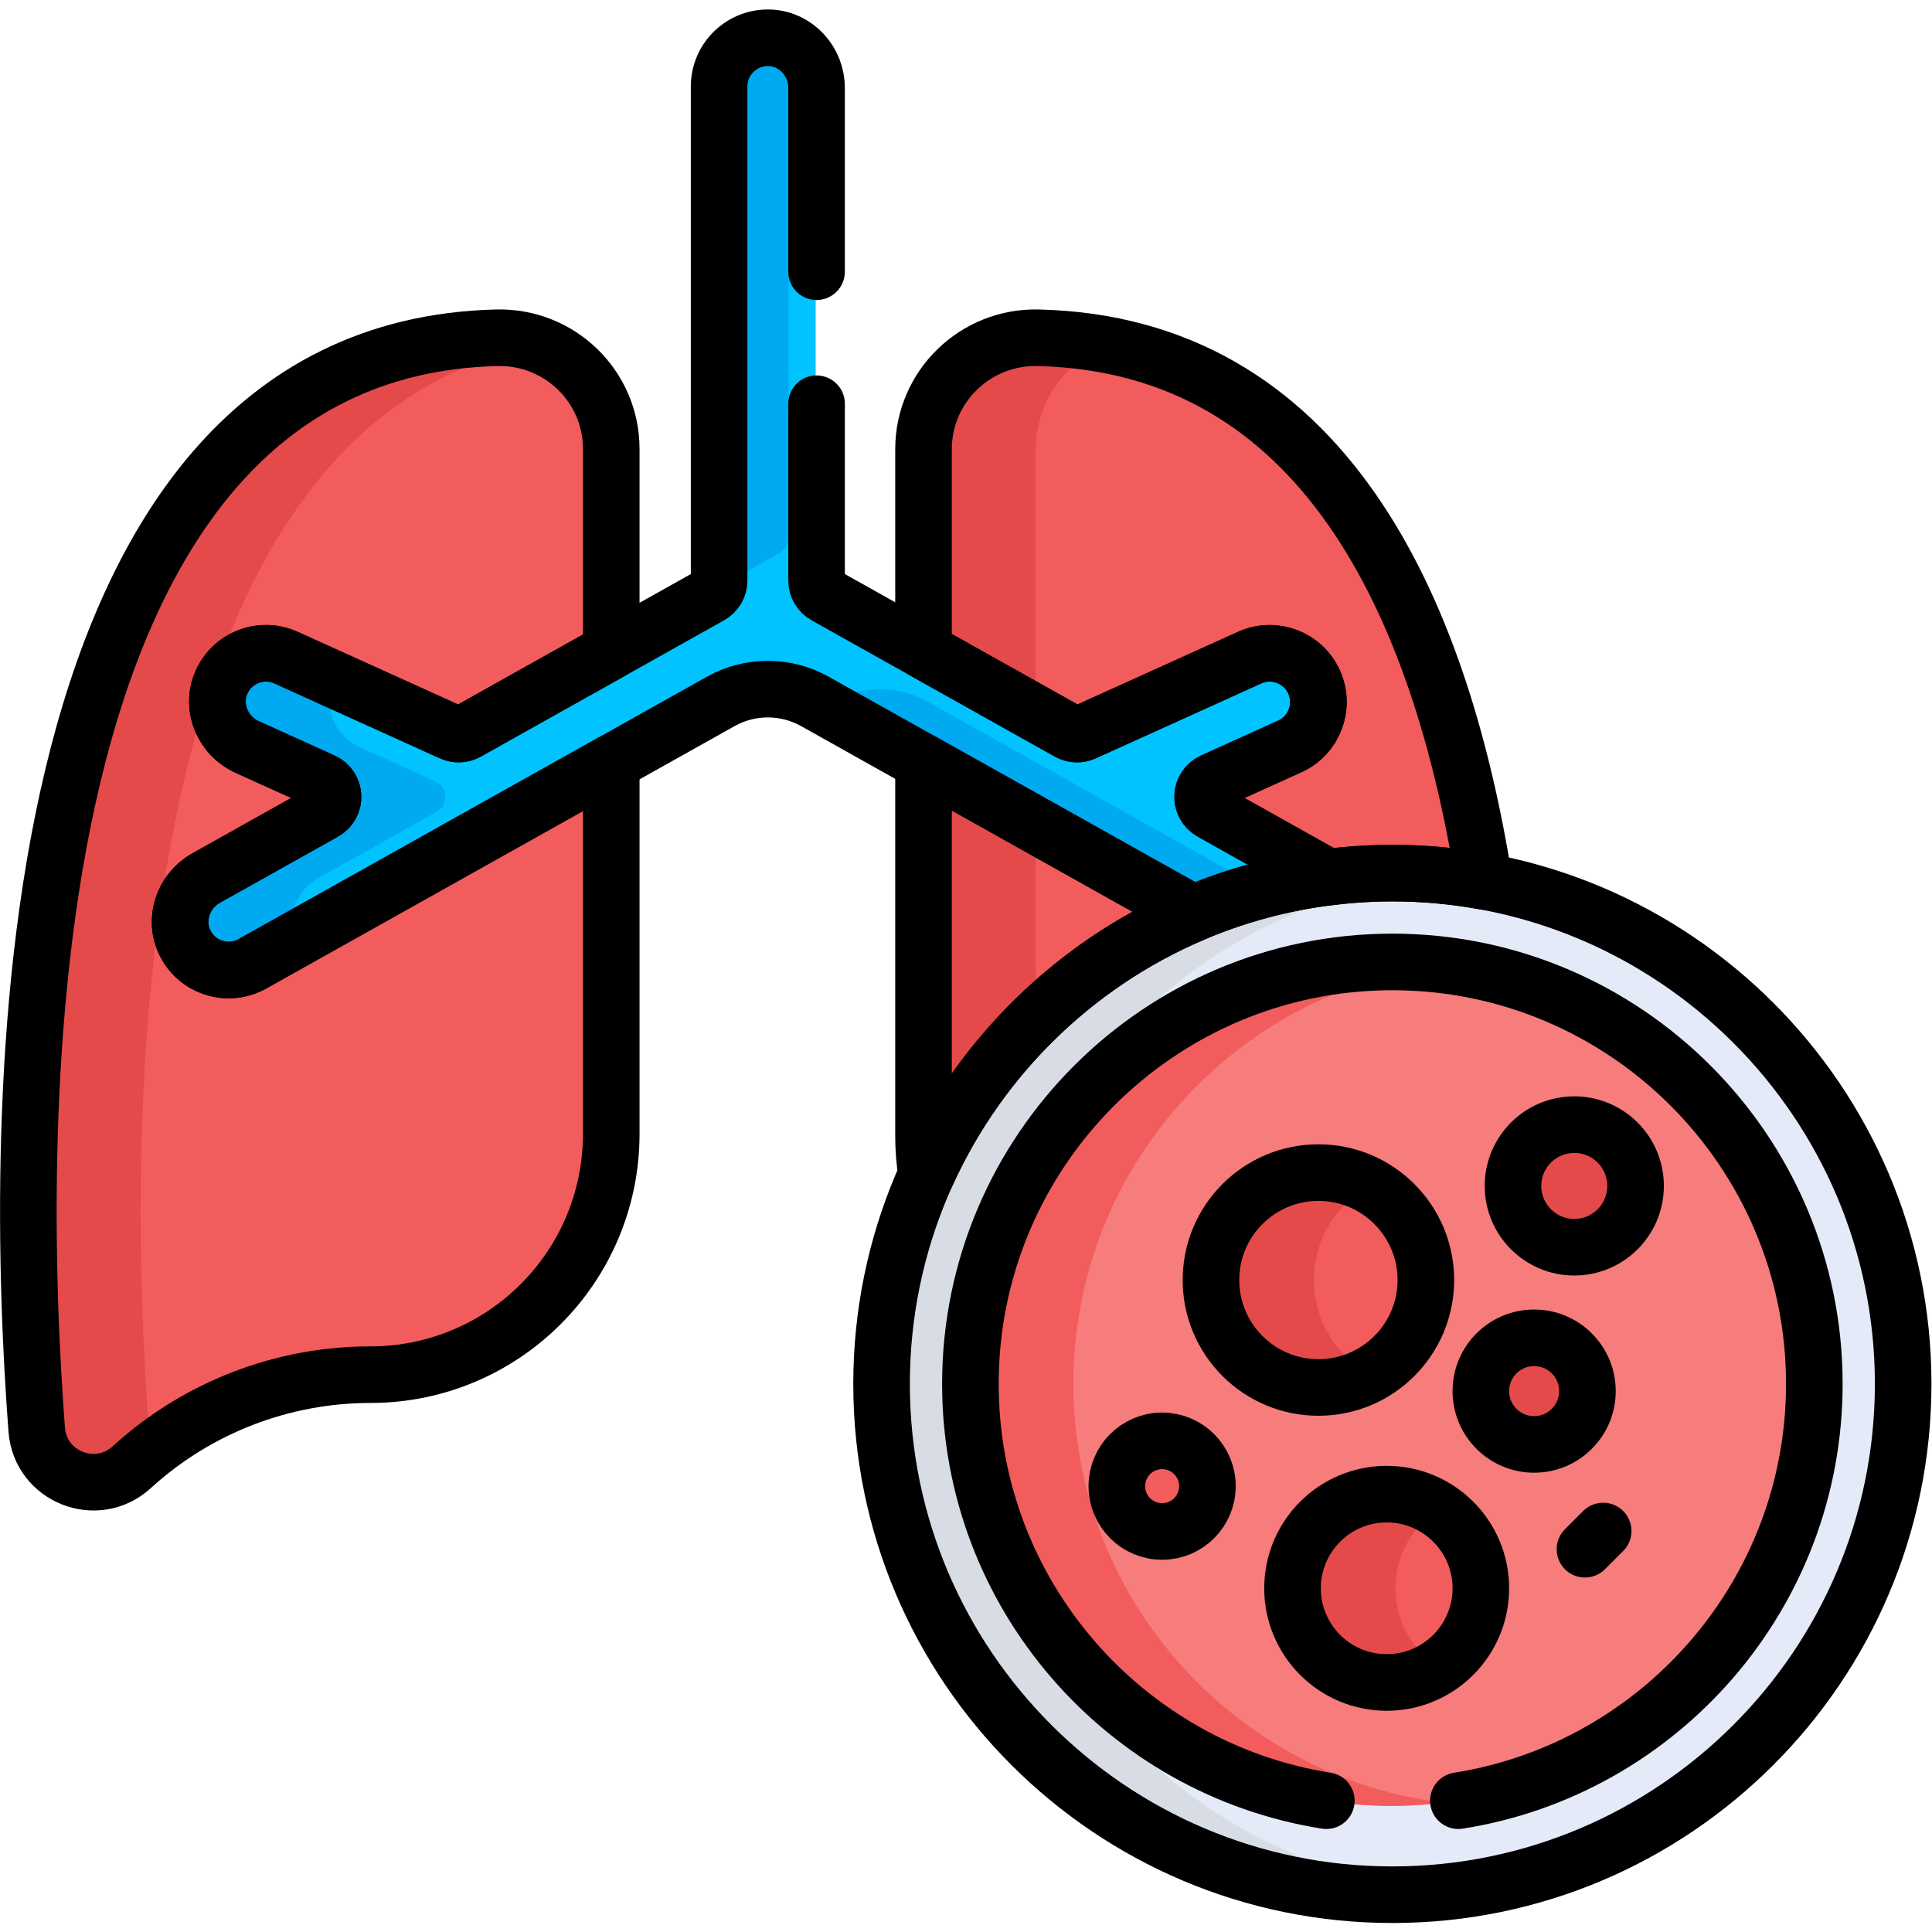 <?xml version="1.0" encoding="UTF-8" standalone="no"?>
<!-- Created with Inkscape (http://www.inkscape.org/) -->

<svg
   version="1.1"
   id="svg5538"
   width="682.667"
   height="682.667"
   viewBox="0 0 682.667 682.667"
   xmlns="http://www.w3.org/2000/svg"
   xmlns:svg="http://www.w3.org/2000/svg">
  <defs
     id="defs5542">
    <clipPath
       clipPathUnits="userSpaceOnUse"
       id="clipPath5552">
      <path
         d="M 0,512 H 512 V 0 H 0 Z"
         id="path5550" />
    </clipPath>
  </defs>
  <g
     id="g5544"
     transform="matrix(1.333,0,0,-1.333,0,682.667)">
    <g
       id="g5546">
      <g
         id="g5548"
         clip-path="url(#clipPath5552)">
        <g
           id="g5554"
           transform="translate(274.987,422.597)">
          <path
             d="m 0,0 c -16.658,0.409 -30.42,-12.898 -30.42,-29.562 v -53.358 -29.608 -99.15 c 0,-3.436 0.278,-6.807 0.8,-10.097 l 147.822,77.669 C 106.453,-70.69 75.296,-1.849 0,0"
             style="fill:#f25c5c;fill-opacity:1;fill-rule:nonzero;stroke:none"
             id="path5556" />
        </g>
        <g
           id="g5558"
           transform="translate(274.567,310.068)">
          <path
             d="m 0,0 v 29.608 53.359 c 0,12.64 7.923,23.344 19.019,27.599 -5.881,1.127 -12.071,1.802 -18.599,1.962 C -16.238,112.938 -30,99.63 -30,82.967 V 29.608 0 -99.149 c 0,-3.437 0.278,-6.808 0.8,-10.098 L 0,-93.905 Z"
             style="fill:#e54a4a;fill-opacity:1;fill-rule:nonzero;stroke:none"
             id="path5560" />
        </g>
        <g
           id="g5562"
           transform="translate(131.466,422.597)">
          <path
             d="m 0,0 c -131.172,-3.221 -127.978,-210.386 -121.967,-289.445 0.95,-12.509 15.904,-18.42 25.168,-9.961 17.295,15.79 39.867,24.545 63.287,24.545 35.257,0 63.838,28.582 63.838,63.839 V -29.47 C 30.326,-12.858 16.606,0.408 0,0"
             style="fill:#f25c5c;fill-opacity:1;fill-rule:nonzero;stroke:none"
             id="path5564" />
        </g>
        <g
           id="g5566"
           transform="translate(39.499,133.151)">
          <path
             d="m 0,0 c -5.712,75.122 -8.874,265.899 103.358,287.479 -3.526,1.357 -7.373,2.065 -11.391,1.966 C -39.205,286.225 -36.011,79.06 -30,0 c 0.95,-12.509 15.903,-18.42 25.168,-9.961 1.945,1.776 3.968,3.45 6.041,5.047 C 0.562,-3.423 0.135,-1.781 0,0"
             style="fill:#e54a4a;fill-opacity:1;fill-rule:nonzero;stroke:none"
             id="path5568" />
        </g>
        <g
           id="g5570"
           transform="translate(351.775,279.613)">
          <path
             d="m 0,0 c -8.043,4.506 -22.106,12.386 -30.899,17.312 -3.251,1.822 -3.043,6.564 0.352,8.101 l 20.424,9.244 c 6.498,2.942 9.381,10.594 6.44,17.092 -2.942,6.497 -10.593,9.382 -17.092,6.44 L -64.642,38.334 c -1.314,-0.596 -2.835,-0.53 -4.093,0.175 l -64.503,36.137 c -1.435,0.804 -2.324,2.32 -2.324,3.964 v 130.612 c 0,6.954 -5.343,12.937 -12.29,13.265 -7.417,0.349 -13.54,-5.561 -13.54,-12.901 V 78.61 c 0,-1.644 -0.888,-3.16 -2.323,-3.964 L -228.217,38.51 c -1.26,-0.706 -2.779,-0.772 -4.095,-0.176 l -43.866,19.855 c -6.688,3.031 -14.596,-0.114 -17.337,-7.015 -2.565,-6.464 0.682,-13.799 7.018,-16.667 l 20.092,-9.094 c 3.394,-1.537 3.597,-6.282 0.346,-8.104 l -31.34,-17.559 c -6.072,-3.4 -8.678,-10.995 -5.561,-17.217 3.326,-6.637 11.473,-9.08 17.867,-5.495 l 124.143,69.55 c 7.749,4.341 17.198,4.341 24.947,0 L -35.67,-9.623 C -24.467,-4.867 -12.496,-1.579 0,0"
             style="fill:#00c3ff;fill-opacity:1;fill-rule:nonzero;stroke:none"
             id="path5572" />
        </g>
        <g
           id="g5574"
           transform="translate(206.726,365.593)">
          <path
             d="M 0,0 C 1.435,0.804 2.323,2.319 2.323,3.964 V 134.94 c 0,0.061 0.008,0.12 0.009,0.18 -1.553,0.802 -3.283,1.3 -5.134,1.388 -7.417,0.348 -13.54,-5.562 -13.54,-12.902 V -7.369 c 0,-0.735 -0.186,-1.441 -0.511,-2.072 z"
             style="fill:#00aaf0;fill-opacity:1;fill-rule:nonzero;stroke:none"
             id="path5576" />
        </g>
        <g
           id="g5578"
           transform="translate(245.772,326.201)">
          <path
             d="m 0,0 c -7.749,4.341 -17.198,4.341 -24.947,0 l -2.527,-1.416 97.807,-54.795 c 6.017,2.555 12.261,4.67 18.684,6.34 z"
             style="fill:#00aaf0;fill-opacity:1;fill-rule:nonzero;stroke:none"
             id="path5580" />
        </g>
        <g
           id="g5582"
           transform="translate(84.376,279.363)">
          <path
             d="m 0,0 31.341,17.559 c 3.251,1.822 3.048,6.567 -0.347,8.104 L 10.902,34.757 C 4.566,37.625 1.319,44.96 3.885,51.424 c 0.145,0.367 0.313,0.718 0.487,1.062 l -13.15,5.953 c -6.689,3.031 -14.597,-0.114 -17.337,-7.015 -2.566,-6.464 0.681,-13.799 7.017,-16.667 L 0.994,25.663 C 4.389,24.126 4.592,19.381 1.341,17.559 L -30,0 c -6.071,-3.4 -8.678,-10.995 -5.561,-17.217 3.327,-6.637 11.473,-9.08 17.868,-5.495 l 11.674,6.54 C -8.372,-10.167 -5.735,-3.213 0,0"
             style="fill:#00aaf0;fill-opacity:1;fill-rule:nonzero;stroke:none"
             id="path5584" />
        </g>
        <g
           id="g5586"
           transform="translate(368.848,9.885)">
          <path
             d="m 0,0 c -74.66,0 -135.4,60.741 -135.4,135.401 0,74.661 60.74,135.401 135.4,135.401 74.659,0 135.4,-60.74 135.4,-135.401 C 135.4,60.741 74.659,0 0,0"
             style="fill:#e4eaf8;fill-opacity:1;fill-rule:nonzero;stroke:none"
             id="path5588" />
        </g>
        <g
           id="g5590"
           transform="translate(260.447,145.286)">
          <path
             d="m 0,0 c 0,70.104 53.555,127.932 121.9,134.729 -4.441,0.441 -8.944,0.671 -13.5,0.671 C 33.74,135.4 -27,74.66 -27,0 c 0,-74.661 60.74,-135.401 135.4,-135.401 4.556,0 9.059,0.23 13.5,0.672 C 53.555,-127.933 0,-70.104 0,0"
             style="fill:#d8dce5;fill-opacity:1;fill-rule:nonzero;stroke:none"
             id="path5592" />
        </g>
        <g
           id="g5594"
           transform="translate(368.848,257.141)">
          <path
             d="m 0,0 c -61.677,0 -111.854,-50.178 -111.854,-111.854 0,-61.678 50.177,-111.855 111.854,-111.855 61.676,0 111.854,50.177 111.854,111.855 C 111.854,-50.178 61.676,0 0,0"
             style="fill:#f77c7c;fill-opacity:1;fill-rule:nonzero;stroke:none"
             id="path5596" />
        </g>
        <g
           id="g5598"
           transform="translate(284.517,145.286)">
          <path
             d="m 0,0 c 0,57.018 42.885,104.203 98.092,111.007 -4.511,0.556 -9.103,0.847 -13.762,0.847 C 22.653,111.854 -27.524,61.677 -27.524,0 c 0,-61.678 50.177,-111.854 111.854,-111.854 4.659,0 9.251,0.291 13.762,0.846 C 42.885,-104.203 0,-57.019 0,0"
             style="fill:#f25c5c;fill-opacity:1;fill-rule:nonzero;stroke:none"
             id="path5600" />
        </g>
        <g
           id="g5602"
           transform="translate(392.3,91.105)">
          <path
             d="m 0,0 c 0,-13.785 -11.174,-24.959 -24.958,-24.959 -13.785,0 -24.959,11.174 -24.959,24.959 0,13.784 11.174,24.958 24.959,24.958 C -11.174,24.958 0,13.784 0,0"
             style="fill:#f25c5c;fill-opacity:1;fill-rule:nonzero;stroke:none"
             id="path5604" />
        </g>
        <g
           id="g5606"
           transform="translate(369.907,91.105)">
          <path
             d="m 0,0 c 0,8.696 4.451,16.351 11.196,20.819 -3.945,2.614 -8.675,4.139 -13.761,4.139 -13.786,0 -24.959,-11.174 -24.959,-24.958 0,-13.785 11.173,-24.959 24.959,-24.959 5.086,0 9.816,1.525 13.761,4.139 C 4.451,-16.352 0,-8.697 0,0"
             style="fill:#e54a4a;fill-opacity:1;fill-rule:nonzero;stroke:none"
             id="path5608" />
        </g>
        <g
           id="g5610"
           transform="translate(420.556,143.376)">
          <path
             d="m 0,0 c 0,-7.803 -6.325,-14.128 -14.128,-14.128 -7.803,0 -14.128,6.325 -14.128,14.128 0,7.803 6.325,14.128 14.128,14.128 C -6.325,14.128 0,7.803 0,0"
             style="fill:#f25c5c;fill-opacity:1;fill-rule:nonzero;stroke:none"
             id="path5612" />
        </g>
        <g
           id="g5614"
           transform="translate(414.473,143.376)">
          <path
             d="m 0,0 c 0,3.303 1.143,6.334 3.041,8.739 -2.587,3.278 -6.586,5.389 -11.086,5.389 -7.803,0 -14.128,-6.325 -14.128,-14.128 0,-7.803 6.325,-14.128 14.128,-14.128 4.5,0 8.499,2.111 11.086,5.389 C 1.143,-6.334 0,-3.303 0,0"
             style="fill:#e54a4a;fill-opacity:1;fill-rule:nonzero;stroke:none"
             id="path5616" />
        </g>
        <g
           id="g5618"
           transform="translate(377.723,172.821)">
          <path
             d="m 0,0 c 0,-15.728 -12.75,-28.478 -28.478,-28.478 -15.727,0 -28.477,12.75 -28.477,28.478 0,15.728 12.75,28.478 28.477,28.478 C -12.75,28.478 0,15.728 0,0"
             style="fill:#f25c5c;fill-opacity:1;fill-rule:nonzero;stroke:none"
             id="path5620" />
        </g>
        <g
           id="g5622"
           transform="translate(348.292,172.821)">
          <path
             d="m 0,0 c 0,10.735 5.942,20.08 14.716,24.933 -4.08,2.256 -8.771,3.545 -13.763,3.545 -15.727,0 -28.477,-12.75 -28.477,-28.478 0,-15.728 12.75,-28.478 28.477,-28.478 4.992,0 9.683,1.29 13.763,3.546 C 5.942,-20.079 0,-10.735 0,0"
             style="fill:#e54a4a;fill-opacity:1;fill-rule:nonzero;stroke:none"
             id="path5624" />
        </g>
        <g
           id="g5626"
           transform="translate(319.826,118.182)">
          <path
             d="m 0,0 c 0,-6.632 -5.377,-12.008 -12.009,-12.008 -6.632,0 -12.009,5.376 -12.009,12.008 0,6.632 5.377,12.009 12.009,12.009 C -5.377,12.009 0,6.632 0,0"
             style="fill:#f25c5c;fill-opacity:1;fill-rule:nonzero;stroke:none"
             id="path5628" />
        </g>
        <g
           id="g5630"
           transform="translate(433.317,197.768)">
          <path
             d="m 0,0 c 0,-8.974 -7.274,-16.247 -16.247,-16.247 -8.973,0 -16.246,7.273 -16.246,16.247 0,8.973 7.273,16.246 16.246,16.246 C -7.274,16.246 0,8.973 0,0"
             style="fill:#f25c5c;fill-opacity:1;fill-rule:nonzero;stroke:none"
             id="path5632" />
        </g>
        <g
           id="g5634"
           transform="translate(428.349,197.768)">
          <path
             d="m 0,0 c 0,3.164 0.919,6.108 2.484,8.605 -2.872,4.583 -7.954,7.641 -13.762,7.641 -8.973,0 -16.246,-7.273 -16.246,-16.246 0,-8.974 7.273,-16.247 16.246,-16.247 5.808,0 10.89,3.058 13.762,7.641 C 0.919,-6.108 0,-3.165 0,0"
             style="fill:#e54a4a;fill-opacity:1;fill-rule:nonzero;stroke:none"
             id="path5636" />
        </g>
        <g
           id="g5638"
           transform="translate(369.084,9.885)">
          <path
             d="m 0,0 c -74.66,0 -135.4,60.741 -135.4,135.401 0,74.661 60.74,135.401 135.4,135.401 74.66,0 135.4,-60.74 135.4,-135.401 C 135.4,60.741 74.66,0 0,0 Z"
             style="fill:none;stroke:#000000;stroke-width:15;stroke-linecap:round;stroke-linejoin:round;stroke-miterlimit:10;stroke-dasharray:none;stroke-opacity:1"
             id="path5640" />
        </g>
        <g
           id="g5642"
           transform="translate(392.537,91.105)">
          <path
             d="m 0,0 c 0,-13.785 -11.175,-24.959 -24.959,-24.959 -13.784,0 -24.959,11.174 -24.959,24.959 0,13.784 11.175,24.958 24.959,24.958 C -11.175,24.958 0,13.784 0,0 Z"
             style="fill:none;stroke:#000000;stroke-width:15;stroke-linecap:round;stroke-linejoin:round;stroke-miterlimit:10;stroke-dasharray:none;stroke-opacity:1"
             id="path5644" />
        </g>
        <g
           id="g5646"
           transform="translate(420.792,143.376)">
          <path
             d="m 0,0 c 0,-7.803 -6.325,-14.128 -14.128,-14.128 -7.802,0 -14.127,6.325 -14.127,14.128 0,7.803 6.325,14.128 14.127,14.128 C -6.325,14.128 0,7.803 0,0 Z"
             style="fill:none;stroke:#000000;stroke-width:15;stroke-linecap:round;stroke-linejoin:round;stroke-miterlimit:10;stroke-dasharray:none;stroke-opacity:1"
             id="path5648" />
        </g>
        <g
           id="g5650"
           transform="translate(377.96,172.821)">
          <path
             d="m 0,0 c 0,-15.728 -12.75,-28.478 -28.478,-28.478 -15.728,0 -28.478,12.75 -28.478,28.478 0,15.728 12.75,28.478 28.478,28.478 C -12.75,28.478 0,15.728 0,0 Z"
             style="fill:none;stroke:#000000;stroke-width:15;stroke-linecap:round;stroke-linejoin:round;stroke-miterlimit:10;stroke-dasharray:none;stroke-opacity:1"
             id="path5652" />
        </g>
        <g
           id="g5654"
           transform="translate(320.062,118.182)">
          <path
             d="m 0,0 c 0,-6.632 -5.376,-12.008 -12.009,-12.008 -6.632,0 -12.008,5.376 -12.008,12.008 0,6.632 5.376,12.009 12.008,12.009 C -5.376,12.009 0,6.632 0,0 Z"
             style="fill:none;stroke:#000000;stroke-width:15;stroke-linecap:round;stroke-linejoin:round;stroke-miterlimit:10;stroke-dasharray:none;stroke-opacity:1"
             id="path5656" />
        </g>
        <g
           id="g5658"
           transform="translate(433.554,197.768)">
          <path
             d="m 0,0 c 0,-8.974 -7.273,-16.247 -16.246,-16.247 -8.973,0 -16.247,7.273 -16.247,16.247 0,8.973 7.274,16.246 16.247,16.246 C -7.273,16.246 0,8.973 0,0 Z"
             style="fill:none;stroke:#000000;stroke-width:15;stroke-linecap:round;stroke-linejoin:round;stroke-miterlimit:10;stroke-dasharray:none;stroke-opacity:1"
             id="path5660" />
        </g>
        <g
           id="g5662"
           transform="translate(420.133,101.464)">
          <path
             d="M 0,0 4.827,4.827"
             style="fill:none;stroke:#000000;stroke-width:15;stroke-linecap:round;stroke-linejoin:round;stroke-miterlimit:10;stroke-dasharray:none;stroke-opacity:1"
             id="path5664" />
        </g>
        <g
           id="g5666"
           transform="translate(316.342,269.99)">
          <path
             d="m 0,0 v 0 l -30.882,17.302 -1.019,0.571 -39.637,22.205 v -99.149 c 0,-3.437 0.278,-6.808 0.8,-10.098 14.007,31.02 39.379,55.835 70.764,69.154 z"
             style="fill:none;stroke:#000000;stroke-width:15;stroke-linecap:round;stroke-linejoin:round;stroke-miterlimit:10;stroke-dasharray:none;stroke-opacity:1"
             id="path5668" />
        </g>
        <g
           id="g5670"
           transform="translate(331.64,291.027)">
          <path
             d="M 0,0 5.114,-2.865 C 5.178,-2.9 5.24,-2.936 5.304,-2.972 L 17.4,-9.748 c 1.055,-0.592 2.057,-1.152 2.973,-1.666 l 0.052,-0.029 c 5.578,0.707 11.253,1.102 17.019,1.102 8.309,0 16.444,-0.757 24.343,-2.196 -11.75,73.416 -42.907,142.258 -118.203,144.106 -16.657,0.41 -30.42,-12.898 -30.42,-29.561 V 48.649 l 38.473,-21.554 c 1.259,-0.705 2.779,-0.771 4.094,-0.175 l 43.867,19.855 c 6.498,2.942 14.149,0.057 17.091,-6.44 2.942,-6.498 0.058,-14.15 -6.44,-17.092 L -10.175,13.999 C -13.57,12.462 -13.778,7.72 -10.526,5.897 -7.492,4.198 -3.826,2.144 0,0 Z"
             style="fill:none;stroke:#000000;stroke-width:15;stroke-linecap:round;stroke-linejoin:round;stroke-miterlimit:10;stroke-dasharray:none;stroke-opacity:1"
             id="path5672" />
        </g>
        <g
           id="g5674"
           transform="translate(66.919,256.651)">
          <path
             d="m 0,0 c -6.395,-3.585 -14.541,-1.143 -17.867,5.495 -3.117,6.222 -0.51,13.817 5.56,17.217 l 31.342,17.559 c 3.251,1.822 3.048,6.567 -0.348,8.104 l -20.091,9.094 c -6.335,2.868 -9.582,10.203 -7.017,16.667 2.739,6.901 10.648,10.046 17.336,7.015 L 52.781,61.296 c 1.316,-0.596 2.836,-0.53 4.095,0.176 l 38.233,21.42 v 53.584 c 0,16.611 -13.718,29.878 -30.325,29.469 C -66.388,162.725 -63.194,-44.44 -57.184,-123.5 c 0.952,-12.509 15.904,-18.42 25.168,-9.961 17.295,15.79 39.869,24.545 63.287,24.545 35.257,0 63.838,28.582 63.838,63.839 v 98.361 z"
             style="fill:none;stroke:#000000;stroke-width:15;stroke-linecap:round;stroke-linejoin:round;stroke-miterlimit:10;stroke-dasharray:none;stroke-opacity:1"
             id="path5676" />
        </g>
        <g
           id="g5678"
           transform="translate(386.584,34.804)">
          <path
             d="m 0,0 c 53.394,8.425 94.354,54.758 94.354,110.482 0,61.677 -50.177,111.855 -111.854,111.855 -61.677,0 -111.854,-50.178 -111.854,-111.855 C -129.354,54.758 -88.394,8.425 -35,0"
             style="fill:none;stroke:#000000;stroke-width:15;stroke-linecap:round;stroke-linejoin:round;stroke-miterlimit:10;stroke-dasharray:none;stroke-opacity:1"
             id="path5680" />
        </g>
        <g
           id="g5682"
           transform="translate(216.451,440.105)">
          <path
             d="m 0,0 v 48.729 c 0,6.955 -5.345,12.938 -12.291,13.266 -7.417,0.349 -13.54,-5.561 -13.54,-12.901 V -81.882 c 0,-1.644 -0.889,-3.16 -2.323,-3.964 l -64.502,-36.136 c -1.259,-0.706 -2.78,-0.772 -4.095,-0.176 l -43.866,19.855 c -6.689,3.031 -14.597,-0.114 -17.336,-7.015 -2.566,-6.464 0.682,-13.799 7.016,-16.667 l 20.092,-9.094 c 3.396,-1.537 3.599,-6.282 0.348,-8.105 l -31.342,-17.558 c -6.07,-3.401 -8.678,-10.995 -5.56,-17.217 3.326,-6.638 11.472,-9.08 17.867,-5.495 l 124.143,69.55 c 7.749,4.341 17.198,4.341 24.947,0 l 100.333,-56.211 c 11.203,4.756 23.174,8.044 35.671,9.623 -8.043,4.506 -22.108,12.386 -30.901,17.311 -3.251,1.823 -3.043,6.565 0.353,8.102 l 20.423,9.244 c 6.499,2.941 9.382,10.595 6.441,17.092 -2.942,6.497 -10.594,9.382 -17.092,6.44 L 70.92,-122.158 c -1.316,-0.596 -2.835,-0.53 -4.095,0.175 L 2.323,-85.846 C 0.888,-85.042 0,-83.526 0,-81.882 V -35"
             style="fill:none;stroke:#000000;stroke-width:15;stroke-linecap:round;stroke-linejoin:round;stroke-miterlimit:10;stroke-dasharray:none;stroke-opacity:1"
             id="path5684" />
        </g>
      </g>
    </g>
  </g>
</svg>
